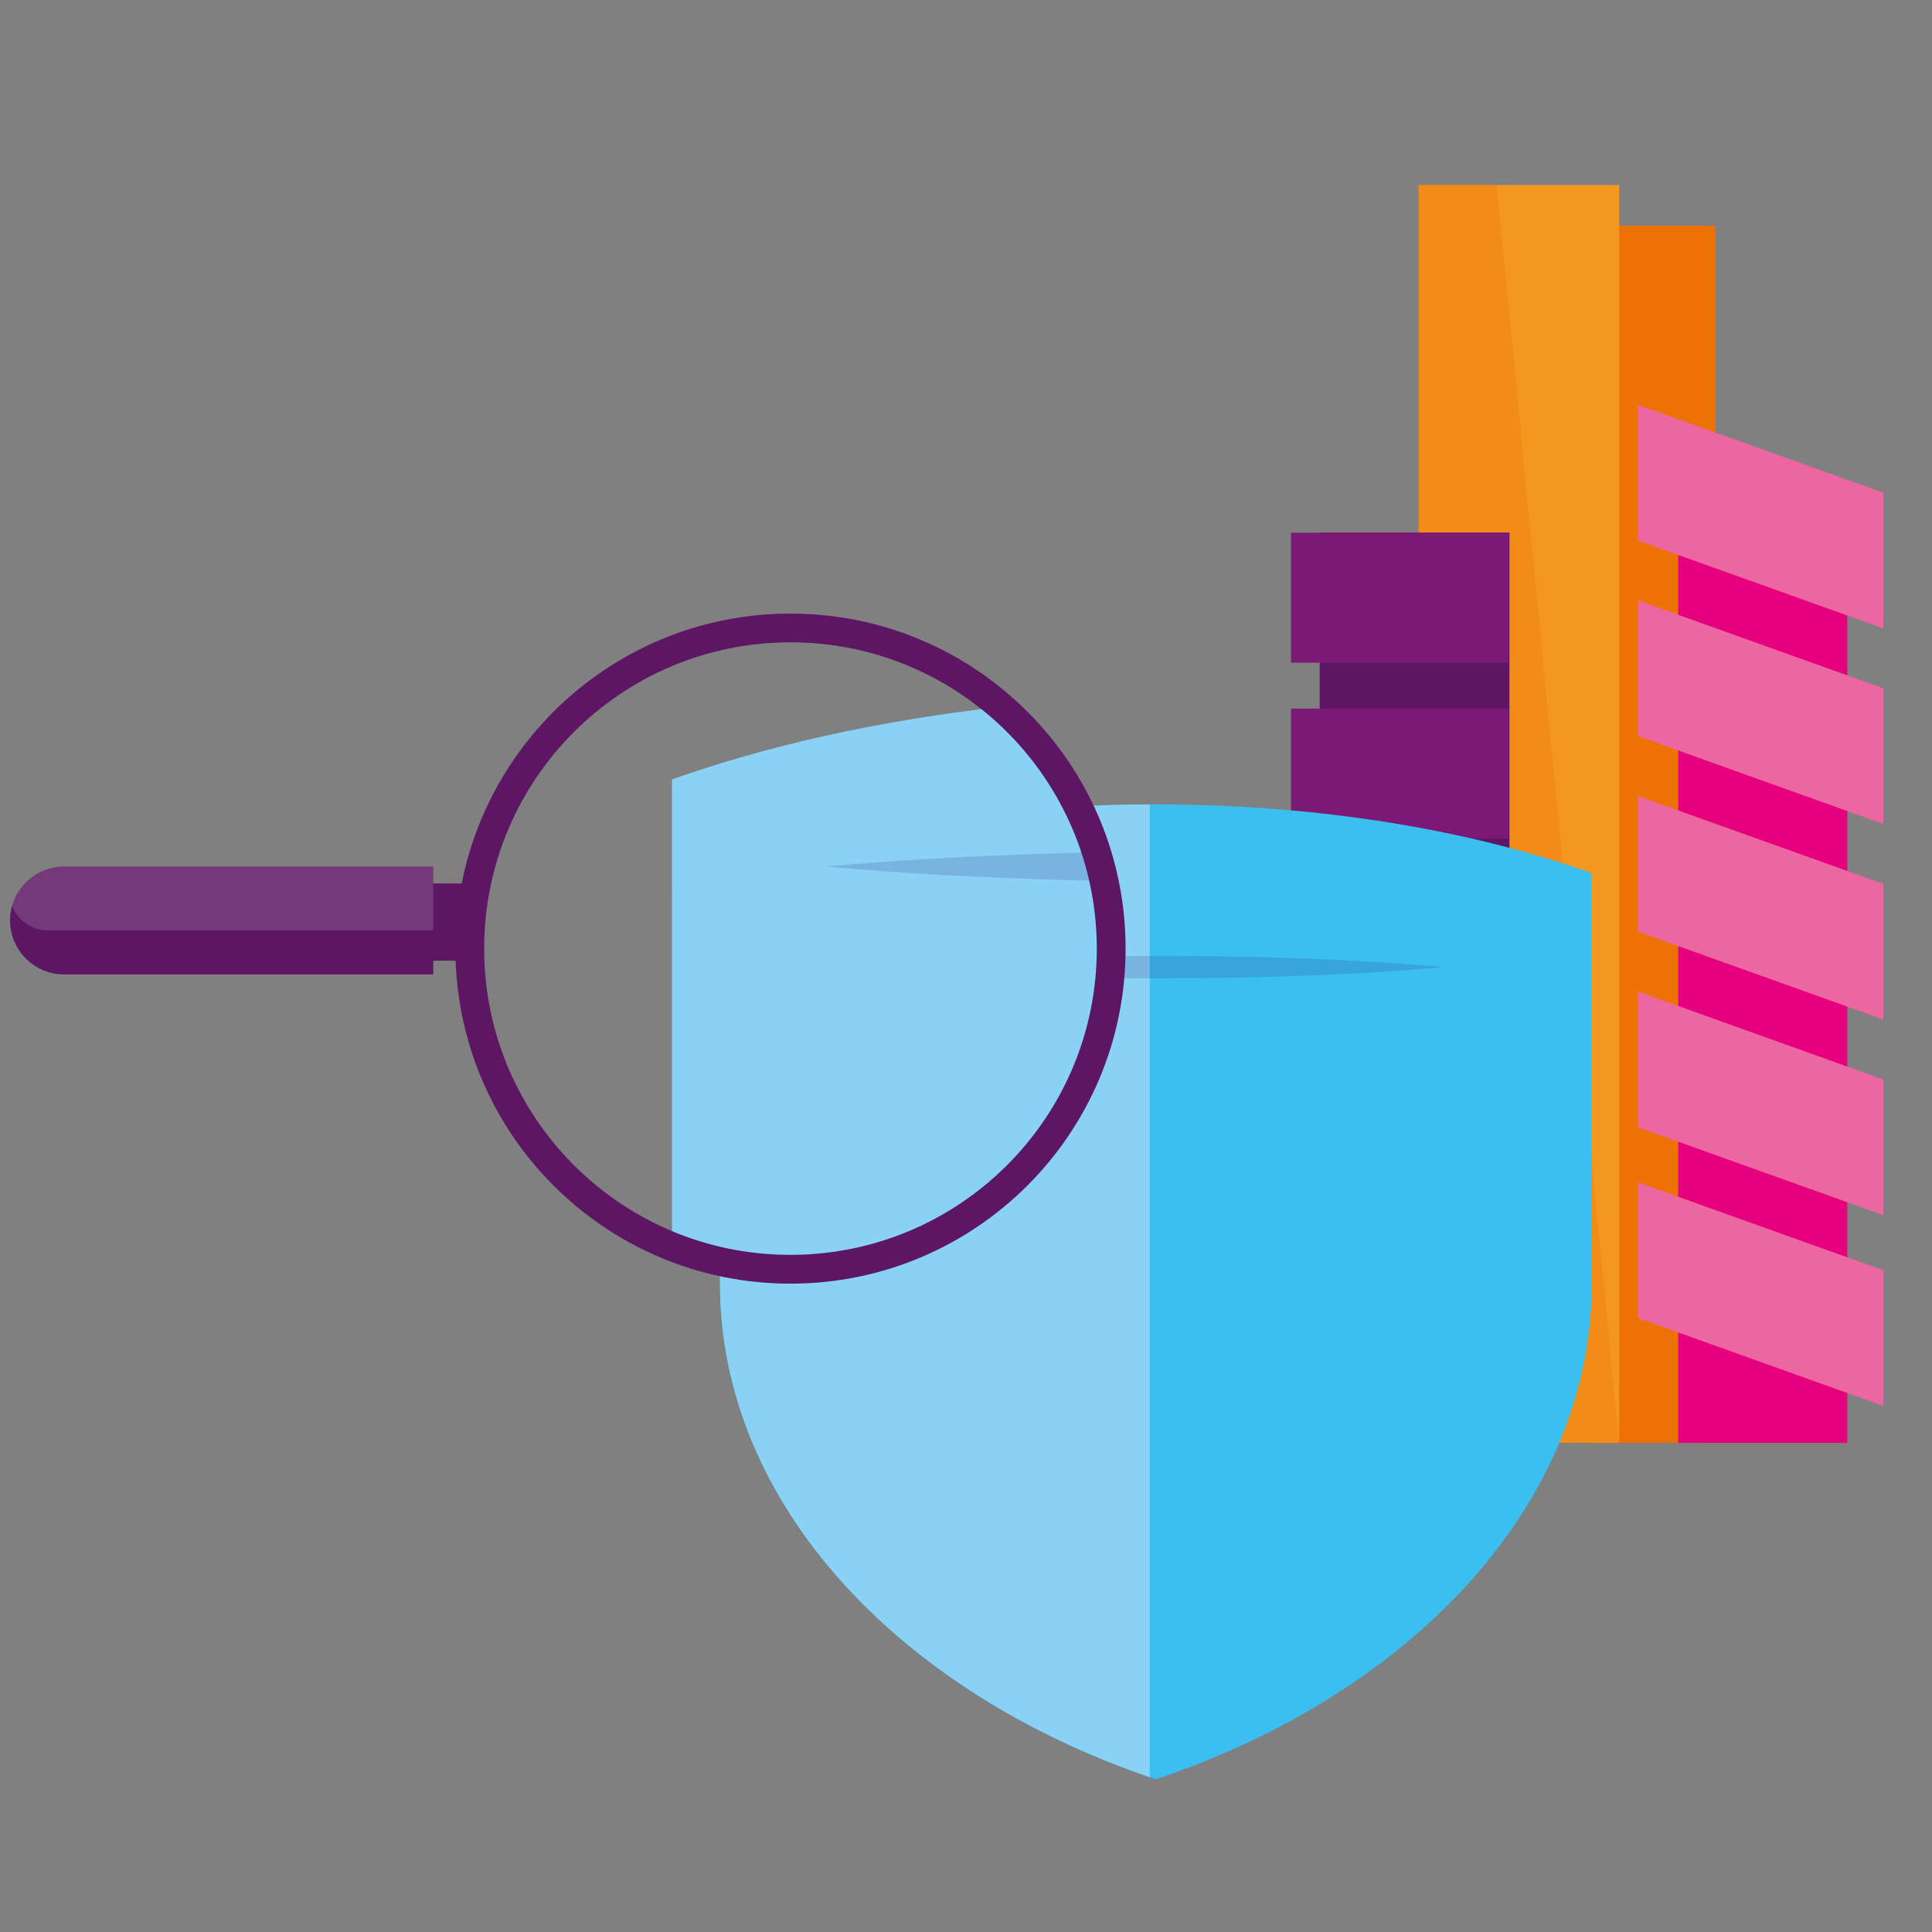 <svg xmlns="http://www.w3.org/2000/svg" xmlns:xlink="http://www.w3.org/1999/xlink" width="1000" height="1000"><rect width="100%" height="100%" fill="#808080" stroke="none"/><switch><g><path fill="#ee7203" d="M826.049 116.812h61.648v630.021h-61.648z"/><path fill="none" d="M826.043 746.832h61.654V142.353l-61.654-25.541z"/><linearGradient id="a" gradientUnits="userSpaceOnUse" x1="207.613" y1="916.979" x2="213.036" y2="916.979" gradientTransform="translate(-3238.734 -17126.734) scale(19.137)"><stop offset="0" stop-color="#f4971f"/><stop offset="1" stop-color="#f4971f"/></linearGradient><path fill="url(#a)" d="M734.316 95.759h103.773v651.073H734.316z"/><path fill="none" d="M734.316 95.759h103.781v651.073H734.316z"/><g opacity=".3"><defs><path id="b" d="M734.316 95.754h103.781v651.078H734.316z"/></defs><clipPath id="c"><use xlink:href="#b" overflow="visible"/></clipPath><path clip-path="url(#c)" fill="#ee7203" d="M734.316 95.756h40.422l63.352 651.076H734.316z"/></g><path fill="none" d="M734.316 95.759h103.781v651.073H734.316z"/><path fill="#e6007e" d="M868.638 266.798h87.516v480.034h-87.516z"/><path fill="#5c1663" d="M683.062 275.724h98.224v471.108h-98.224z"/><path fill="#7c1974" d="M668.218 275.724h112.696v67.296H668.218zM668.218 366.756h112.696v67.334H668.218zM668.218 457.826h112.696v67.287H668.218zM668.218 548.847h112.696v67.308H668.218zM668.218 639.934h112.696v67.285H668.218z"/><path fill="#ec66a2" d="M974.852 325.281l-127.176-45.557V209.5l127.176 45.539zM974.852 426.502L847.676 380.94v-70.235l127.176 45.559zM974.852 527.717l-127.176-45.543v-70.198l127.176 45.522zM974.852 628.992l-127.176-45.564v-70.232l127.176 45.554zM974.852 727.725l-127.176-45.554v-70.232l127.176 45.554z"/><path d="M597.186 416.328c-84.223.099-161.933 13.267-224.511 35.431V664.539c0 113.657 92.877 212.088 225.552 256.414 132.687-44.326 225.645-142.757 225.645-256.414V451.932c-62.598-22.227-140.304-35.462-224.562-35.568" fill="#3abff0"/><path d="M595.122 416.358c-83.42.313-160.385 13.413-222.448 35.4V664.538c0 112.77 91.442 210.504 222.448 255.321V416.358z" fill="#89d2f6"/><path d="M449.378 500.58c38.582 3.594 91.045 5.812 148.896 5.812 57.85 0 110.312-2.218 148.89-5.812-38.578-3.605-91.04-5.821-148.89-5.821-57.851 0-110.314 2.216-148.896 5.821" opacity=".2" fill="#333d84"/><path d="M347.824 462.309v180.762c19.443 8.149 40.803 12.665 63.207 12.665 90.377 0 163.632-73.263 163.632-163.644 0-50.641-23.021-95.913-59.162-125.924-61.655 7.011-118.499 19.84-167.677 37.249v58.892z" fill="#89d2f6"/><path d="M570.646 455.977c-1.139-5.035-2.543-9.968-4.131-14.824-53.219 1.219-100.968 3.814-139.055 7.368 39.067 3.646 88.308 6.27 143.186 7.456" opacity=".2" fill="#333d84"/><path d="M224.245 448.521H33.136c-15.376 0-27.95 12.574-27.924 27.915 0 15.362 12.548 27.924 27.924 27.924h191.119l-.01-55.839M582.605 491.009c.016-95.775-77.66-173.448-173.475-173.41-95.752-.02-173.416 77.64-173.416 173.41 0 95.773 77.638 173.428 173.416 173.407 95.79.022 173.475-77.634 173.475-173.407m-332-.019c0-87.573 70.996-158.508 158.525-158.529 87.572 0 158.558 70.989 158.566 158.569-.009 87.542-70.994 158.475-158.566 158.485-87.528.032-158.525-70.974-158.525-158.525" fill="#5c1663"/><path fill="#5c1663" d="M222.155 497.271l.036-40.007 25.396.031-.02 39.934z"/><path d="M6.271 468.831c2.8 7.383 9.934 12.674 18.279 12.674h199.7l-.006-32.984H33.136c-12.736 0-23.541 8.629-26.865 20.31z" opacity=".15" fill="#fff"/></g></switch></svg>